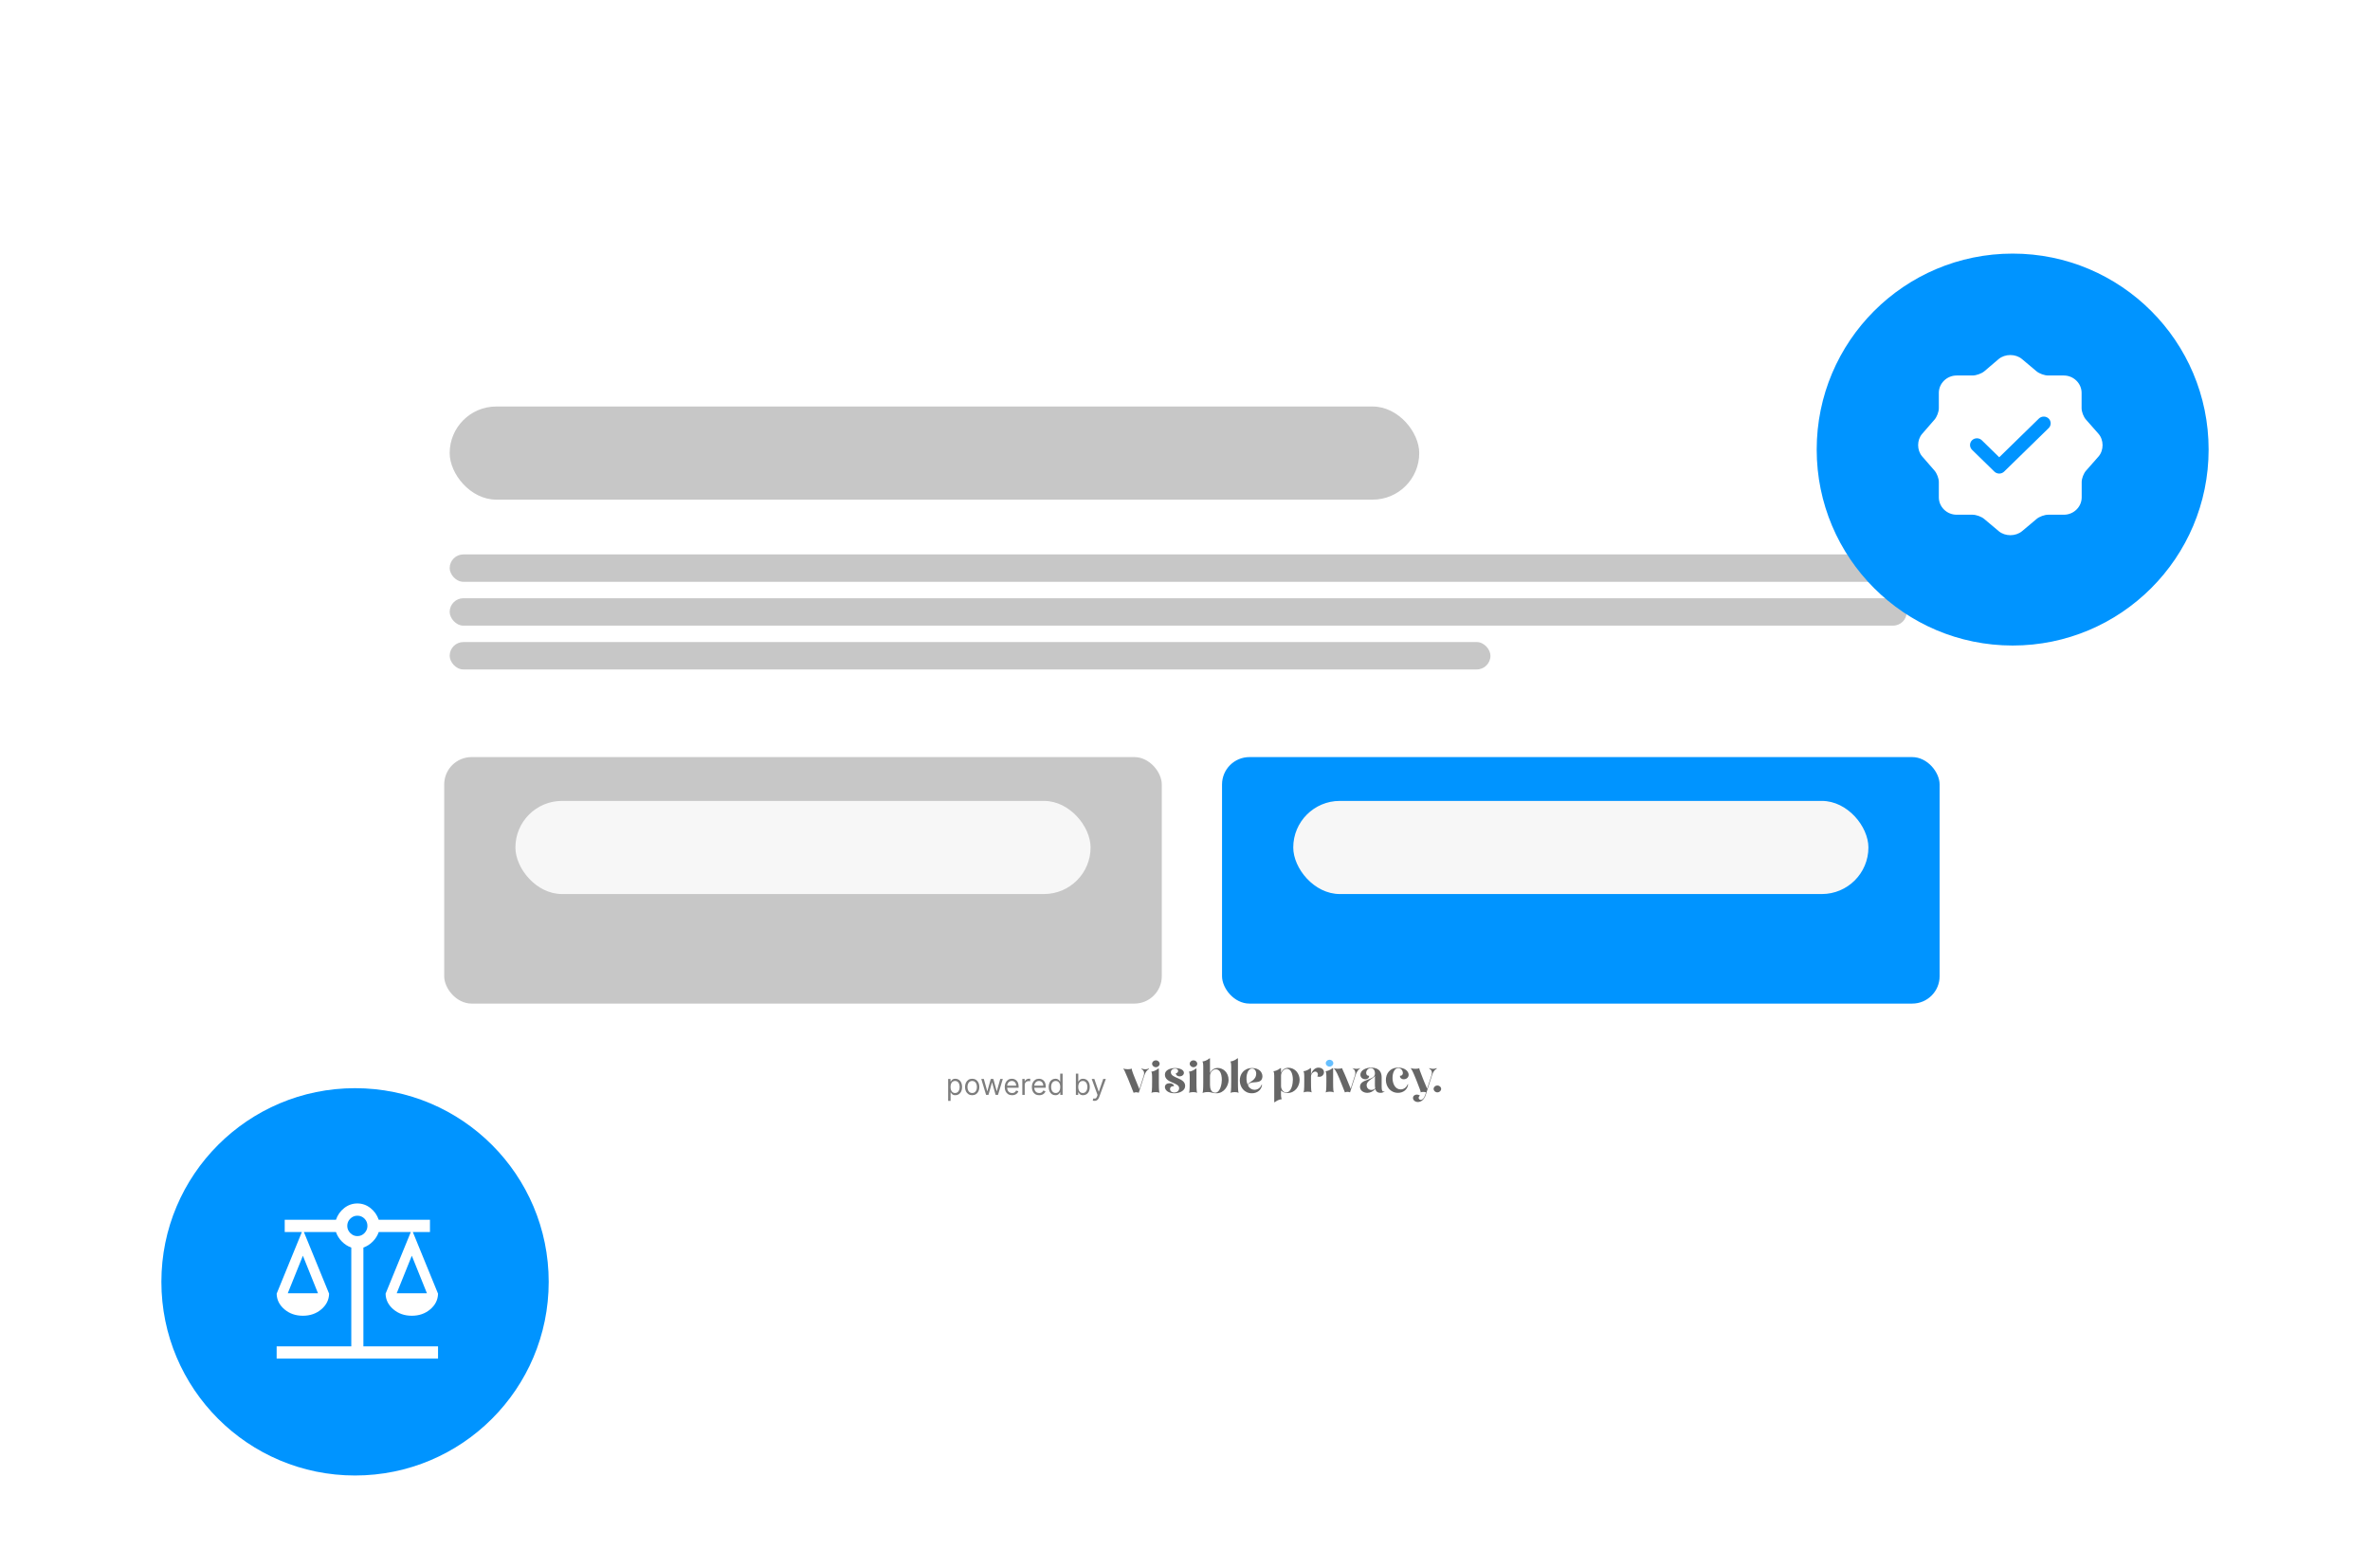 <svg width="514" height="340" viewBox="0 0 514 340" fill="none" xmlns="http://www.w3.org/2000/svg">
<g filter="url(#filter0_d_4241_296545)">
<rect x="77.329" y="50.148" width="362.34" height="187.704" rx="23.76" fill="white"/>
<rect x="96.337" y="154.692" width="155.628" height="53.46" rx="5.94" fill="#C7C7C7"/>
<rect x="265.032" y="154.692" width="155.628" height="53.46" rx="5.94" fill="#0094FF"/>
<rect x="111.781" y="164.196" width="124.74" height="20.196" rx="10.098" fill="#F7F7F7"/>
<rect x="97.525" y="78.66" width="210.276" height="20.196" rx="10.098" fill="#C7C7C7"/>
<rect x="97.525" y="110.736" width="316.008" height="5.94" rx="2.97" fill="#C7C7C7"/>
<rect x="97.525" y="120.24" width="316.008" height="5.94" rx="2.97" fill="#C7C7C7"/>
<rect x="97.525" y="129.744" width="225.72" height="5.94" rx="2.97" fill="#C7C7C7"/>
<rect x="280.477" y="164.196" width="124.74" height="20.196" rx="10.098" fill="#F7F7F7"/>
<g opacity="0.6">
<path d="M205.634 229.248V224.496H206.142V225.045H206.204C206.243 224.985 206.296 224.909 206.364 224.816C206.434 224.721 206.534 224.637 206.663 224.564C206.794 224.489 206.97 224.451 207.193 224.451C207.481 224.451 207.735 224.524 207.955 224.669C208.175 224.815 208.346 225.021 208.47 225.288C208.593 225.555 208.655 225.87 208.655 226.233C208.655 226.599 208.593 226.916 208.47 227.185C208.346 227.452 208.176 227.659 207.957 227.806C207.739 227.951 207.487 228.024 207.202 228.024C206.982 228.024 206.806 227.987 206.674 227.914C206.542 227.839 206.44 227.754 206.369 227.66C206.297 227.564 206.243 227.484 206.204 227.421H206.159V229.248H205.634ZM206.15 226.224C206.15 226.485 206.188 226.715 206.264 226.915C206.34 227.113 206.45 227.268 206.596 227.381C206.742 227.492 206.92 227.547 207.131 227.547C207.351 227.547 207.534 227.489 207.681 227.372C207.83 227.253 207.941 227.094 208.015 226.895C208.091 226.694 208.129 226.47 208.129 226.224C208.129 225.981 208.092 225.762 208.017 225.567C207.945 225.371 207.834 225.215 207.686 225.101C207.538 224.986 207.354 224.928 207.131 224.928C206.917 224.928 206.737 224.983 206.592 225.092C206.446 225.2 206.336 225.352 206.262 225.547C206.188 225.74 206.15 225.966 206.15 226.224Z" fill="#262626"/>
<path d="M210.847 228.024C210.538 228.024 210.267 227.95 210.034 227.801C209.802 227.653 209.621 227.445 209.49 227.178C209.361 226.911 209.296 226.599 209.296 226.242C209.296 225.882 209.361 225.568 209.49 225.299C209.621 225.031 209.802 224.822 210.034 224.674C210.267 224.525 210.538 224.451 210.847 224.451C211.156 224.451 211.426 224.525 211.658 224.674C211.891 224.822 212.072 225.031 212.202 225.299C212.332 225.568 212.398 225.882 212.398 226.242C212.398 226.599 212.332 226.911 212.202 227.178C212.072 227.445 211.891 227.653 211.658 227.801C211.426 227.95 211.156 228.024 210.847 228.024ZM210.847 227.547C211.082 227.547 211.275 227.486 211.426 227.365C211.578 227.243 211.69 227.084 211.763 226.886C211.836 226.688 211.872 226.473 211.872 226.242C211.872 226.011 211.836 225.796 211.763 225.596C211.69 225.397 211.578 225.236 211.426 225.113C211.275 224.99 211.082 224.928 210.847 224.928C210.612 224.928 210.419 224.99 210.268 225.113C210.116 225.236 210.004 225.397 209.931 225.596C209.859 225.796 209.822 226.011 209.822 226.242C209.822 226.473 209.859 226.688 209.931 226.886C210.004 227.084 210.116 227.243 210.268 227.365C210.419 227.486 210.612 227.547 210.847 227.547Z" fill="#262626"/>
<path d="M213.859 227.952L212.817 224.496H213.369L214.109 227.142H214.144L214.875 224.496H215.437L216.159 227.133H216.194L216.934 224.496H217.486L216.444 227.952H215.927L215.178 225.297H215.125L214.376 227.952H213.859Z" fill="#262626"/>
<path d="M219.5 228.024C219.17 228.024 218.886 227.951 218.647 227.804C218.409 227.655 218.226 227.448 218.096 227.183C217.969 226.916 217.905 226.605 217.905 226.251C217.905 225.897 217.969 225.585 218.096 225.315C218.226 225.044 218.405 224.832 218.636 224.681C218.867 224.528 219.138 224.451 219.447 224.451C219.625 224.451 219.801 224.481 219.975 224.541C220.148 224.601 220.307 224.699 220.449 224.834C220.592 224.967 220.705 225.144 220.79 225.365C220.875 225.585 220.917 225.857 220.917 226.179V226.404H218.279V225.945H220.382C220.382 225.75 220.344 225.576 220.266 225.423C220.191 225.27 220.082 225.149 219.941 225.061C219.802 224.972 219.637 224.928 219.447 224.928C219.237 224.928 219.056 224.981 218.903 225.086C218.751 225.189 218.635 225.324 218.553 225.491C218.471 225.657 218.431 225.836 218.431 226.026V226.332C218.431 226.593 218.475 226.814 218.564 226.996C218.655 227.176 218.78 227.313 218.941 227.408C219.101 227.501 219.288 227.547 219.5 227.547C219.638 227.547 219.763 227.528 219.874 227.489C219.987 227.448 220.084 227.388 220.166 227.309C220.248 227.228 220.311 227.127 220.356 227.007L220.864 227.151C220.81 227.325 220.72 227.478 220.594 227.61C220.468 227.741 220.312 227.843 220.126 227.916C219.94 227.988 219.732 228.024 219.5 228.024Z" fill="#262626"/>
<path d="M221.717 227.952V224.496H222.225V225.018H222.26C222.323 224.847 222.436 224.708 222.599 224.602C222.763 224.495 222.947 224.442 223.152 224.442C223.19 224.442 223.239 224.443 223.297 224.444C223.354 224.446 223.398 224.448 223.428 224.451V224.991C223.41 224.987 223.369 224.98 223.305 224.971C223.243 224.96 223.177 224.955 223.107 224.955C222.941 224.955 222.792 224.99 222.662 225.061C222.532 225.13 222.43 225.226 222.354 225.349C222.28 225.47 222.243 225.609 222.243 225.765V227.952H221.717Z" fill="#262626"/>
<path d="M225.382 228.024C225.052 228.024 224.768 227.951 224.529 227.804C224.291 227.655 224.107 227.448 223.978 227.183C223.851 226.916 223.787 226.605 223.787 226.251C223.787 225.897 223.851 225.585 223.978 225.315C224.107 225.044 224.287 224.832 224.517 224.681C224.749 224.528 225.019 224.451 225.328 224.451C225.507 224.451 225.683 224.481 225.856 224.541C226.03 224.601 226.188 224.699 226.331 224.834C226.474 224.967 226.587 225.144 226.672 225.365C226.757 225.585 226.799 225.857 226.799 226.179V226.404H224.161V225.945H226.264C226.264 225.75 226.226 225.576 226.148 225.423C226.073 225.27 225.964 225.149 225.823 225.061C225.683 224.972 225.519 224.928 225.328 224.928C225.119 224.928 224.938 224.981 224.785 225.086C224.633 225.189 224.517 225.324 224.435 225.491C224.353 225.657 224.312 225.836 224.312 226.026V226.332C224.312 226.593 224.357 226.814 224.446 226.996C224.537 227.176 224.662 227.313 224.823 227.408C224.983 227.501 225.17 227.547 225.382 227.547C225.52 227.547 225.645 227.528 225.756 227.489C225.869 227.448 225.966 227.388 226.048 227.309C226.13 227.228 226.193 227.127 226.237 227.007L226.745 227.151C226.692 227.325 226.602 227.478 226.476 227.61C226.35 227.741 226.194 227.843 226.008 227.916C225.822 227.988 225.614 228.024 225.382 228.024Z" fill="#262626"/>
<path d="M228.891 228.024C228.606 228.024 228.354 227.951 228.136 227.806C227.917 227.659 227.747 227.452 227.623 227.185C227.5 226.916 227.438 226.599 227.438 226.233C227.438 225.87 227.5 225.555 227.623 225.288C227.747 225.021 227.918 224.815 228.138 224.669C228.358 224.524 228.612 224.451 228.9 224.451C229.123 224.451 229.299 224.489 229.428 224.564C229.559 224.637 229.658 224.721 229.726 224.816C229.796 224.909 229.851 224.985 229.889 225.045H229.934V223.344H230.459V227.952H229.952V227.421H229.889C229.851 227.484 229.796 227.564 229.724 227.66C229.653 227.754 229.551 227.839 229.419 227.914C229.287 227.987 229.111 228.024 228.891 228.024ZM228.962 227.547C229.173 227.547 229.351 227.492 229.497 227.381C229.643 227.268 229.753 227.113 229.829 226.915C229.905 226.715 229.943 226.485 229.943 226.224C229.943 225.966 229.905 225.74 229.831 225.547C229.757 225.352 229.647 225.2 229.501 225.092C229.356 224.983 229.176 224.928 228.962 224.928C228.739 224.928 228.554 224.986 228.405 225.101C228.258 225.215 228.148 225.371 228.073 225.567C228.001 225.762 227.964 225.981 227.964 226.224C227.964 226.47 228.001 226.694 228.076 226.895C228.151 227.094 228.263 227.253 228.41 227.372C228.558 227.489 228.742 227.547 228.962 227.547Z" fill="#262626"/>
<path d="M233.331 227.952V223.344H233.857V225.045H233.902C233.94 224.985 233.994 224.909 234.062 224.816C234.132 224.721 234.231 224.637 234.361 224.564C234.491 224.489 234.668 224.451 234.891 224.451C235.179 224.451 235.433 224.524 235.653 224.669C235.873 224.815 236.044 225.021 236.168 225.288C236.291 225.555 236.353 225.87 236.353 226.233C236.353 226.599 236.291 226.916 236.168 227.185C236.044 227.452 235.874 227.659 235.655 227.806C235.437 227.951 235.185 228.024 234.9 228.024C234.68 228.024 234.504 227.987 234.372 227.914C234.24 227.839 234.138 227.754 234.067 227.66C233.995 227.564 233.94 227.484 233.902 227.421H233.839V227.952H233.331ZM233.848 226.224C233.848 226.485 233.886 226.715 233.962 226.915C234.038 227.113 234.148 227.268 234.294 227.381C234.439 227.492 234.618 227.547 234.829 227.547C235.048 227.547 235.232 227.489 235.379 227.372C235.527 227.253 235.639 227.094 235.713 226.895C235.789 226.694 235.827 226.47 235.827 226.224C235.827 225.981 235.79 225.762 235.715 225.567C235.643 225.371 235.532 225.215 235.383 225.101C235.236 224.986 235.051 224.928 234.829 224.928C234.615 224.928 234.435 224.983 234.289 225.092C234.144 225.2 234.034 225.352 233.96 225.547C233.885 225.74 233.848 225.966 233.848 226.224Z" fill="#262626"/>
<path d="M237.373 229.248C237.284 229.248 237.204 229.241 237.135 229.226C237.065 229.212 237.016 229.199 236.99 229.185L237.123 228.717C237.251 228.75 237.364 228.762 237.462 228.753C237.56 228.744 237.647 228.7 237.723 228.62C237.8 228.542 237.871 228.416 237.934 228.24L238.032 227.97L236.767 224.496H237.337L238.282 227.25H238.318L239.262 224.496H239.833L238.38 228.456C238.315 228.635 238.234 228.782 238.137 228.899C238.041 229.018 237.928 229.106 237.801 229.163C237.674 229.22 237.532 229.248 237.373 229.248Z" fill="#262626"/>
<path d="M276.185 222.808C276.377 222.808 277.041 222.692 277.705 222.146H277.818V223.165C278.145 222.408 278.775 222.072 279.428 222.072C280.926 222.072 281.86 223.386 281.86 224.679C281.86 226.056 280.892 227.539 279.259 227.539C278.37 227.539 278.032 227.16 277.818 226.992V227.822C277.818 228.621 277.964 228.8 277.987 228.884C277.796 228.884 277.143 229 276.467 229.536H276.354V223.87C276.354 223.06 276.208 222.892 276.185 222.808ZM277.829 223.765V226.13C277.829 226.403 278.077 227.412 278.944 227.412C280.126 227.412 280.397 225.457 280.397 224.679C280.397 223.449 279.969 222.293 279.09 222.293C278.46 222.293 277.829 222.987 277.829 223.765Z" fill="black"/>
<path d="M282.864 223.87C282.864 223.06 282.718 222.892 282.695 222.808C282.887 222.808 283.551 222.692 284.215 222.146H284.328V223.491C284.654 222.514 285.296 222.04 285.938 222.04C286.591 222.04 287.143 222.408 287.143 223.039C287.143 223.512 286.749 224.027 286.141 224.027C285.994 224.027 285.837 223.996 285.679 223.933C286.017 223.533 285.724 222.85 285.184 222.903C284.812 222.934 284.328 223.365 284.328 223.943V225.142C284.328 226.834 284.395 227.286 284.497 227.402C284.249 227.297 283.922 227.255 283.618 227.255C283.258 227.255 282.909 227.318 282.718 227.402H282.695C282.796 227.286 282.864 226.834 282.864 225.142V223.87Z" fill="black"/>
<path d="M290.485 224.406C289.799 222.713 289.368 222.261 289.221 222.146C289.446 222.23 289.728 222.279 290.111 222.279C290.437 222.279 290.882 222.251 291.085 222.146C291.028 222.261 291.33 222.682 292.017 224.374L292.929 226.613L293.852 223.733C294.111 222.913 293.756 222.419 293.283 222.146C293.598 222.251 293.942 222.303 294.201 222.303C294.449 222.303 294.761 222.248 295.077 222.143C294.57 222.437 294.224 222.934 293.954 223.786L292.794 227.402C292.614 227.328 292.422 227.286 292.231 227.286C292.051 227.286 291.87 227.328 291.702 227.402H291.679L290.485 224.406Z" fill="black"/>
<path d="M294.953 226.203C294.953 224.406 298.196 224.868 298.196 223.323C298.196 222.493 297.757 222.146 297.306 222.146C296.811 222.146 296.293 222.566 296.293 223.197C296.293 223.565 296.53 223.849 296.935 223.807C296.935 224.322 296.541 224.564 296.113 224.564C295.595 224.564 295.043 224.227 295.043 223.596C295.043 222.493 296.394 222.04 297.374 222.04C299.311 222.04 299.649 223.218 299.649 224.185V226.067C299.649 226.761 299.716 227.213 300.009 227.213C300.088 227.213 300.178 227.192 300.279 227.129V227.181C300.065 227.412 299.75 227.507 299.423 227.507C298.691 227.507 298.387 227.139 298.275 226.656C297.779 227.244 297.126 227.507 296.541 227.507C295.73 227.507 294.953 227.023 294.953 226.203ZM296.394 225.846C296.394 226.498 296.879 226.876 297.419 226.876C297.712 226.876 298.005 226.771 298.252 226.54C298.185 226.235 298.185 225.899 298.185 225.573L298.196 223.786C298.038 224.322 296.394 224.805 296.394 225.846Z" fill="black"/>
<path d="M303.207 227.507C299.807 227.507 299.559 222.04 303.23 222.04C304.772 222.04 305.504 222.892 305.504 223.596C305.504 224.227 304.953 224.564 304.435 224.564C304.007 224.564 303.613 224.322 303.613 223.807C304.018 223.849 304.254 223.565 304.254 223.197C304.254 222.776 303.928 222.146 303.23 222.146C301.575 222.146 301.451 226.761 303.782 226.761C304.412 226.761 305.054 226.34 305.29 225.646H305.403C305.257 226.866 304.266 227.507 303.207 227.507Z" fill="black"/>
<path d="M305.919 222.146H305.941C306.167 222.23 306.572 222.293 306.955 222.293C307.293 222.293 307.619 222.251 307.822 222.146C307.766 222.261 307.923 222.703 308.599 224.406L308.892 225.142C309.162 225.815 309.364 226.288 309.522 226.624L310.445 223.733C310.704 222.913 310.445 222.524 309.973 222.251V222.146C310.288 222.251 310.536 222.303 310.795 222.303C311.042 222.303 311.29 222.251 311.605 222.146V222.251C311.099 222.545 310.817 222.934 310.547 223.786L309.218 227.928C308.847 229.073 308.137 229.494 307.518 229.494C306.932 229.494 306.448 229.115 306.448 228.621C306.448 228.159 306.842 227.886 307.293 227.886C307.518 227.886 307.754 227.959 307.957 228.106C307.439 228.474 307.709 229.031 308.137 229.031C308.452 229.031 308.847 228.748 309.106 227.928L309.274 227.391C309.06 227.328 308.847 227.307 308.655 227.307C308.43 227.307 308.227 227.339 308.126 227.402H308.103C308.16 227.286 308.002 226.845 307.326 225.142L307.034 224.406C306.358 222.703 306.065 222.261 305.919 222.146Z" fill="black"/>
<path d="M310.921 226.656C310.921 226.246 311.292 225.909 311.732 225.909C312.182 225.909 312.554 226.246 312.554 226.656C312.554 227.066 312.182 227.402 311.732 227.402C311.292 227.402 310.921 227.066 310.921 226.656Z" fill="black"/>
<path fill-rule="evenodd" clip-rule="evenodd" d="M287.66 225.142C287.66 226.834 287.593 227.286 287.491 227.402H287.514C287.705 227.318 288.054 227.255 288.414 227.255C288.719 227.255 289.045 227.297 289.293 227.402C289.191 227.286 289.124 226.834 289.124 225.142V222.146H289.011C288.347 222.692 287.683 222.808 287.491 222.808C287.495 222.822 287.502 222.839 287.512 222.86C287.559 222.967 287.66 223.196 287.66 223.87V225.142Z" fill="black"/>
<path d="M287.533 221.074C287.533 220.664 287.905 220.328 288.344 220.328C288.795 220.328 289.166 220.664 289.166 221.074C289.166 221.484 288.795 221.821 288.344 221.821C287.905 221.821 287.533 221.484 287.533 221.074Z" fill="#0094FF"/>
<path d="M244.662 224.5C243.975 222.807 243.727 222.355 243.581 222.24H243.603C243.828 222.324 244.223 222.387 244.605 222.387C244.932 222.387 245.258 222.345 245.461 222.24C245.405 222.355 245.506 222.776 246.193 224.468L247.105 226.708L248.028 223.827C248.287 223.007 248.028 222.618 247.555 222.345V222.24C247.871 222.345 248.118 222.397 248.377 222.397C248.625 222.397 248.873 222.345 249.188 222.24V222.345C248.681 222.639 248.4 223.028 248.13 223.88L246.97 227.496C246.79 227.422 246.598 227.38 246.407 227.38C246.227 227.38 246.047 227.422 245.878 227.496H245.855L244.662 224.5Z" fill="black"/>
<path d="M249.696 227.496C249.798 227.38 249.865 226.928 249.865 225.236V223.964C249.865 223.154 249.719 222.986 249.696 222.902C249.888 222.902 250.552 222.786 251.216 222.24H251.329V225.236C251.329 226.928 251.397 227.38 251.498 227.496C251.25 227.391 250.924 227.349 250.62 227.349C250.259 227.349 249.888 227.412 249.696 227.496ZM249.865 221.199C249.865 220.789 250.237 220.453 250.676 220.453C251.126 220.453 251.498 220.789 251.498 221.199C251.498 221.609 251.126 221.945 250.676 221.945C250.237 221.945 249.865 221.609 249.865 221.199Z" fill="black"/>
<path d="M254.68 227.601C253.306 227.601 252.642 226.865 252.642 226.256C252.642 225.698 253.114 225.425 253.655 225.425C254.128 225.425 254.601 225.656 254.601 226.066C254.105 226.014 253.756 226.266 253.756 226.687C253.756 227.181 254.184 227.443 254.668 227.443C255.186 227.443 255.727 227.128 255.727 226.497C255.727 225.183 252.642 225.446 252.642 223.543C252.642 222.576 253.779 222.135 254.86 222.135C255.828 222.135 256.763 222.492 256.763 223.165C256.763 223.564 256.414 223.932 255.794 223.932C255.389 223.932 255.017 223.68 255.017 223.249C255.614 223.249 255.794 222.25 254.837 222.24C254.409 222.24 253.936 222.481 253.936 223.06C253.936 224.405 257.033 224.174 257.033 226.014C257.033 227.054 255.828 227.601 254.68 227.601Z" fill="black"/>
<path d="M257.854 227.496C257.956 227.38 258.023 226.928 258.023 225.236V223.964C258.023 223.154 257.877 222.986 257.854 222.902C258.046 222.902 258.71 222.786 259.374 222.24H259.487V225.236C259.487 226.928 259.554 227.38 259.656 227.496C259.408 227.391 259.082 227.349 258.778 227.349C258.417 227.349 258.046 227.412 257.854 227.496ZM258.023 221.199C258.023 220.789 258.395 220.453 258.834 220.453C259.284 220.453 259.656 220.789 259.656 221.199C259.656 221.609 259.284 221.945 258.834 221.945C258.395 221.945 258.023 221.609 258.023 221.199Z" fill="black"/>
<path d="M260.958 221.756C260.958 220.947 260.811 220.778 260.789 220.694C260.98 220.694 261.645 220.579 262.309 220.032H262.422V223.228C262.748 222.471 263.412 222.114 264.111 222.114C265.237 222.114 266.453 223.049 266.453 224.721C266.453 225.951 265.484 227.601 263.852 227.601C262.928 227.601 262.662 227.332 262.054 227.332C261.773 227.332 261.431 227.328 260.901 227.496H260.789C260.89 227.38 260.958 226.928 260.958 225.236V221.756ZM262.422 223.827V225.793C262.422 226.518 262.624 227.475 263.536 227.475C264.719 227.475 264.989 225.351 264.989 224.721C264.989 223.018 264.347 222.397 263.694 222.397C263.063 222.397 262.422 223.018 262.422 223.827Z" fill="black"/>
<path d="M267.019 221.756C267.019 220.947 266.873 220.778 266.85 220.694C267.042 220.694 267.706 220.579 268.37 220.032H268.483V225.236C268.483 226.928 268.551 227.38 268.652 227.496C268.404 227.391 268.078 227.349 267.774 227.349C267.413 227.349 267.064 227.412 266.873 227.496H266.85C266.952 227.38 267.019 226.928 267.019 225.236V221.756Z" fill="black"/>
<path d="M271.522 227.601C268.11 227.601 267.896 222.135 271.556 222.135C273.627 222.135 274.112 223.775 273.616 224.626C273.019 225.625 271.128 224.826 270.7 225.782C270.655 225.867 270.7 226.003 270.824 226.182C271.15 226.634 271.623 226.844 272.085 226.844C272.727 226.844 273.368 226.445 273.605 225.74H273.717C273.571 226.96 272.58 227.601 271.522 227.601ZM271.556 222.24C270.43 222.24 270.013 224.384 270.587 225.751C270.88 225.057 272.445 224.889 272.445 223.291C272.445 222.891 272.197 222.24 271.556 222.24Z" fill="black"/>
</g>
</g>
<g filter="url(#filter1_dd_4241_296545)">
<path d="M479 57.5C479 34.028 459.972 15 436.5 15C413.028 15 394 34.028 394 57.5C394 80.972 413.028 100 436.5 100C459.972 100 479 80.972 479 57.5Z" fill="#0094FF"/>
<path d="M455.112 54.074L452.392 50.988C451.872 50.403 451.452 49.309 451.452 48.528V45.208C451.452 43.137 449.712 41.438 447.592 41.438H444.192C443.412 41.438 442.272 41.028 441.672 40.52L438.511 37.864C437.131 36.712 434.871 36.712 433.471 37.864L430.331 40.54C429.731 41.028 428.591 41.438 427.811 41.438H424.351C422.23 41.438 420.49 43.137 420.49 45.208V48.547C420.49 49.309 420.07 50.403 419.57 50.988L416.87 54.094C415.71 55.441 415.71 57.629 416.87 58.976L419.57 62.081C420.07 62.667 420.49 63.761 420.49 64.523V67.862C420.49 69.933 422.23 71.632 424.351 71.632H427.811C428.591 71.632 429.731 72.042 430.331 72.549L433.491 75.206C434.871 76.358 437.131 76.358 438.531 75.206L441.692 72.549C442.292 72.042 443.412 71.632 444.212 71.632H447.612C449.732 71.632 451.472 69.933 451.472 67.862V64.542C451.472 63.781 451.892 62.667 452.412 62.081L455.132 58.996C456.293 57.648 456.292 55.422 455.112 54.074ZM444.312 52.844L434.651 62.277C434.371 62.55 433.991 62.706 433.591 62.706C433.191 62.706 432.811 62.55 432.531 62.277L427.691 57.55C427.111 56.984 427.111 56.047 427.691 55.48C428.271 54.914 429.231 54.914 429.811 55.48L433.591 59.171L442.192 50.773C442.772 50.207 443.732 50.207 444.312 50.773C444.892 51.34 444.892 52.277 444.312 52.844Z" fill="white"/>
</g>
<g filter="url(#filter2_dd_4241_296545)">
<path d="M119 238C119 214.804 100.196 196 77 196C53.804 196 35 214.804 35 238C35 261.196 53.804 280 77 280C100.196 280 119 261.196 119 238Z" fill="#0094FF"/>
<path d="M60 254.654V251.997H76.188V230.564C75.429 230.299 74.751 229.863 74.153 229.258C73.555 228.654 73.125 227.967 72.862 227.199H65.907L71.375 240.572C71.346 241.901 70.784 243.029 69.691 243.96C68.597 244.89 67.263 245.355 65.688 245.355C64.112 245.355 62.778 244.89 61.684 243.96C60.591 243.029 60.029 241.901 60 240.572L65.468 227.199H61.75V224.542H72.862C73.213 223.509 73.811 222.66 74.657 221.996C75.502 221.331 76.45 221 77.5 221C78.55 221 79.498 221.331 80.344 221.996C81.189 222.66 81.787 223.509 82.138 224.542H93.25V227.199H89.532L95 240.572C94.971 241.901 94.409 243.029 93.316 243.96C92.222 244.89 90.888 245.355 89.312 245.355C87.737 245.355 86.403 244.89 85.309 243.96C84.216 243.029 83.654 241.901 83.625 240.572L89.094 227.199H82.138C81.875 227.967 81.445 228.654 80.847 229.258C80.249 229.863 79.571 230.299 78.812 230.564V251.997H95V254.654H60ZM86.032 240.484H92.594L89.312 232.336L86.032 240.484ZM62.407 240.484H68.968L65.688 232.336L62.407 240.484ZM77.5 228.084C78.112 228.084 78.63 227.863 79.053 227.42C79.477 226.978 79.688 226.461 79.688 225.871C79.688 225.25 79.477 224.726 79.053 224.299C78.63 223.871 78.112 223.657 77.5 223.657C76.916 223.657 76.407 223.871 75.968 224.299C75.532 224.726 75.312 225.25 75.312 225.871C75.312 226.461 75.532 226.978 75.968 227.42C76.407 227.863 76.916 228.084 77.5 228.084Z" fill="white"/>
</g>
<defs>
<filter id="filter0_d_4241_296545" x="67.825" y="50.148" width="381.348" height="206.712" filterUnits="userSpaceOnUse" color-interpolation-filters="sRGB">
<feFlood flood-opacity="0" result="BackgroundImageFix"/>
<feColorMatrix in="SourceAlpha" type="matrix" values="0 0 0 0 0 0 0 0 0 0 0 0 0 0 0 0 0 0 127 0" result="hardAlpha"/>
<feOffset dy="9.504"/>
<feGaussianBlur stdDeviation="4.752"/>
<feComposite in2="hardAlpha" operator="out"/>
<feColorMatrix type="matrix" values="0 0 0 0 0 0 0 0 0 0 0 0 0 0 0 0 0 0 0.25 0"/>
<feBlend mode="normal" in2="BackgroundImageFix" result="effect1_dropShadow_4241_296545"/>
<feBlend mode="normal" in="SourceGraphic" in2="effect1_dropShadow_4241_296545" result="shape"/>
</filter>
<filter id="filter1_dd_4241_296545" x="359" y="0" width="155" height="160" filterUnits="userSpaceOnUse" color-interpolation-filters="sRGB">
<feFlood flood-opacity="0" result="BackgroundImageFix"/>
<feColorMatrix in="SourceAlpha" type="matrix" values="0 0 0 0 0 0 0 0 0 0 0 0 0 0 0 0 0 0 127 0" result="hardAlpha"/>
<feOffset dy="15"/>
<feGaussianBlur stdDeviation="15"/>
<feComposite in2="hardAlpha" operator="out"/>
<feColorMatrix type="matrix" values="0 0 0 0 0 0 0 0 0 0 0 0 0 0 0 0 0 0 0.64 0"/>
<feBlend mode="normal" in2="BackgroundImageFix" result="effect1_dropShadow_4241_296545"/>
<feColorMatrix in="SourceAlpha" type="matrix" values="0 0 0 0 0 0 0 0 0 0 0 0 0 0 0 0 0 0 127 0" result="hardAlpha"/>
<feOffset dy="25"/>
<feGaussianBlur stdDeviation="17.5"/>
<feComposite in2="hardAlpha" operator="out"/>
<feColorMatrix type="matrix" values="0 0 0 0 0.063 0 0 0 0 0.196 0 0 0 0 0.812 0 0 0 0.19 0"/>
<feBlend mode="normal" in2="effect1_dropShadow_4241_296545" result="effect2_dropShadow_4241_296545"/>
<feBlend mode="normal" in="SourceGraphic" in2="effect2_dropShadow_4241_296545" result="shape"/>
</filter>
<filter id="filter2_dd_4241_296545" x="0" y="181" width="154" height="159" filterUnits="userSpaceOnUse" color-interpolation-filters="sRGB">
<feFlood flood-opacity="0" result="BackgroundImageFix"/>
<feColorMatrix in="SourceAlpha" type="matrix" values="0 0 0 0 0 0 0 0 0 0 0 0 0 0 0 0 0 0 127 0" result="hardAlpha"/>
<feOffset dy="15"/>
<feGaussianBlur stdDeviation="15"/>
<feComposite in2="hardAlpha" operator="out"/>
<feColorMatrix type="matrix" values="0 0 0 0 0 0 0 0 0 0 0 0 0 0 0 0 0 0 0.64 0"/>
<feBlend mode="normal" in2="BackgroundImageFix" result="effect1_dropShadow_4241_296545"/>
<feColorMatrix in="SourceAlpha" type="matrix" values="0 0 0 0 0 0 0 0 0 0 0 0 0 0 0 0 0 0 127 0" result="hardAlpha"/>
<feOffset dy="25"/>
<feGaussianBlur stdDeviation="17.5"/>
<feComposite in2="hardAlpha" operator="out"/>
<feColorMatrix type="matrix" values="0 0 0 0 0.063 0 0 0 0 0.196 0 0 0 0 0.812 0 0 0 0.19 0"/>
<feBlend mode="normal" in2="effect1_dropShadow_4241_296545" result="effect2_dropShadow_4241_296545"/>
<feBlend mode="normal" in="SourceGraphic" in2="effect2_dropShadow_4241_296545" result="shape"/>
</filter>
</defs>
</svg>
